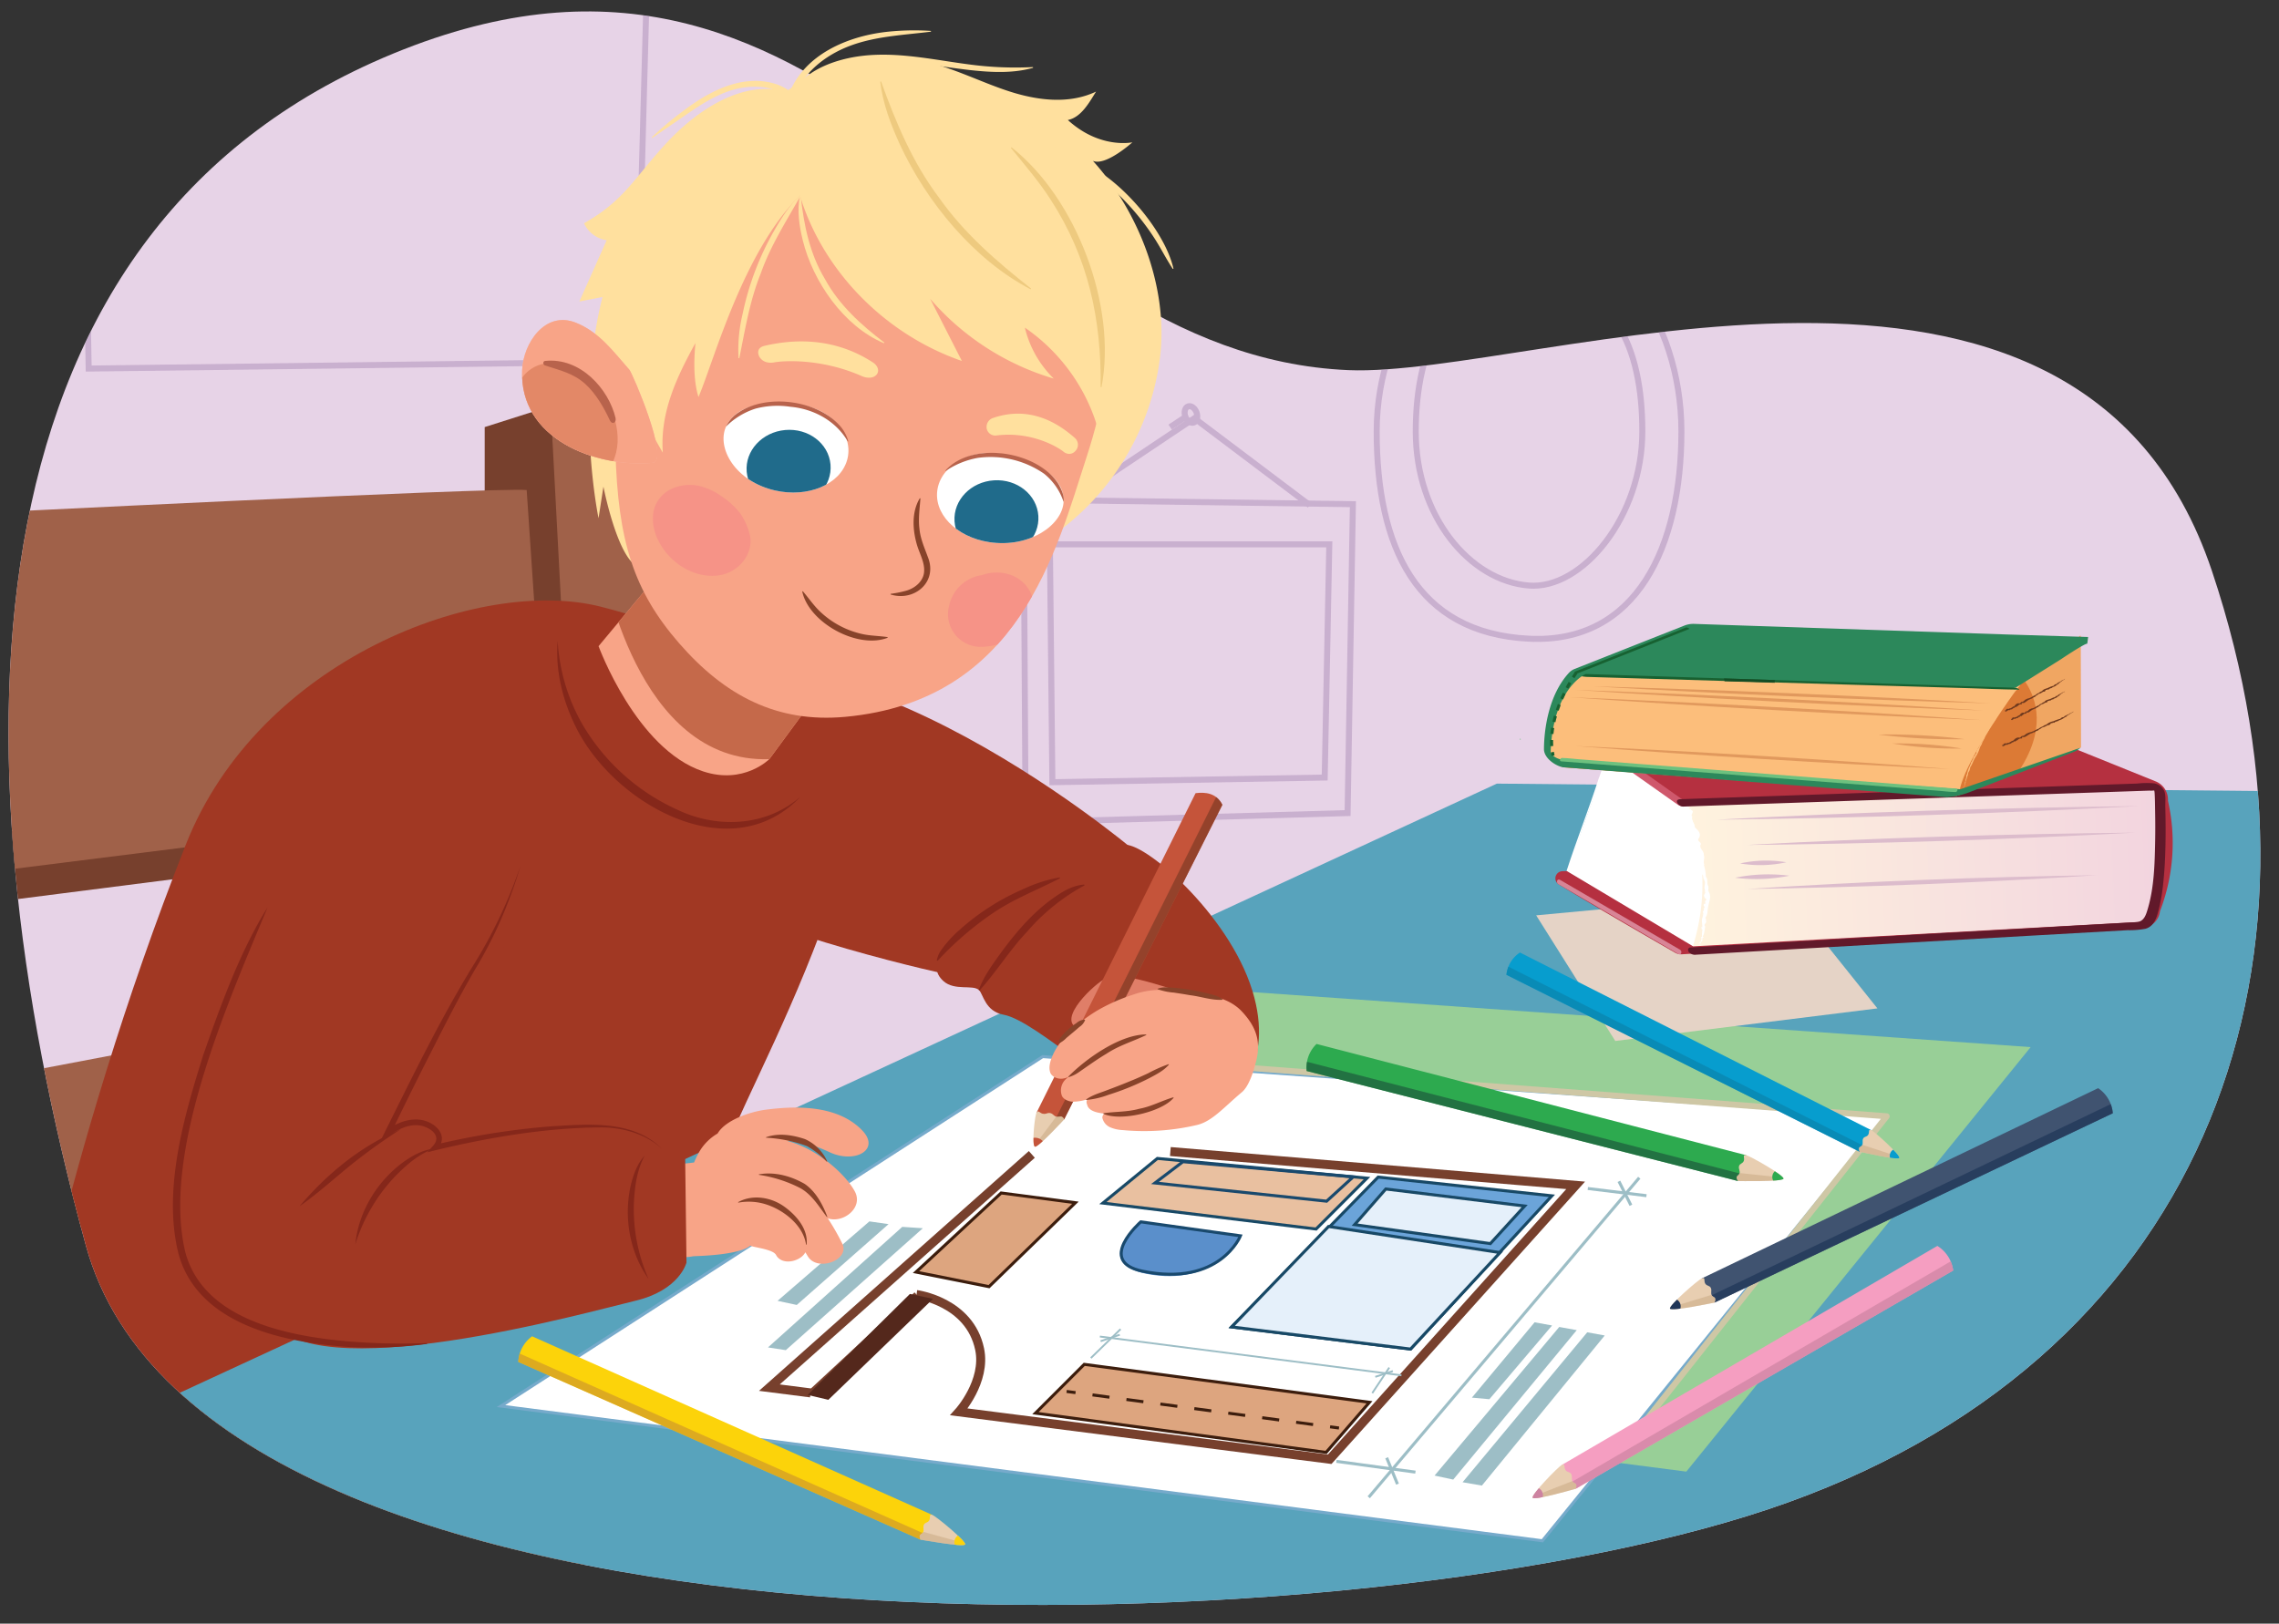 <svg xmlns="http://www.w3.org/2000/svg" xmlns:xlink="http://www.w3.org/1999/xlink" width="760" height="541.603" viewBox="0 0 760 541.603"><rect x="0" y="0" width="760" height="541.603" fill="#333333" stroke="none"/><defs><clipPath id="a"><path d="M28.637,415.466c-46-168-41.508-341.015,106-399s196.105,101.906,315,107c61.906,2.651,243.138-66.878,288,67,44.851,133.842-3.542,264.592-148,313S68.517,561.114,28.637,415.466Z" fill="none"/></clipPath><clipPath id="b"><path d="M199.607,215.539,222.6,187.968l50.933,42.189-16.984,23.076s-8.52,8.594-22.1,4.075C212.157,249.894,199.607,215.539,199.607,215.539Z" fill="#f8a487"/></clipPath><clipPath id="c"><path d="M407.637,268.466c-2-4-5.745-4.284-8.941-3.881L345.644,371.2l9.245,2.185Z" fill="#c5543a"/></clipPath><clipPath id="d"><path d="M345.673,371.151c.607-.976,1.056.183,2.154.376s1.485-.45,2.465-.208,1.212,1.1,2.214,1.229a10.515,10.515,0,0,0,1.229-.1c.752,0,1.154.937,1.154.937s-8.579,9.339-9.737,9.132S345.067,372.126,345.673,371.151Z" fill="#e8ceb1"/></clipPath><clipPath id="e"><path d="M307.788,33.941c47.577,8.176,60.076,52.415,61.407,69.538s-1.459,32.407-6.8,48.844c-10.236,31.487-22.487,81.4-80.449,86.79-22.961,2.135-40.35-7.163-55.476-24.547s-20.442-34.142-21.23-64.148-1.663-60.652,18.809-86.168C245.72,37.342,266.715,26.883,307.788,33.941Z" fill="#f8a487"/></clipPath><clipPath id="f"><path d="M266.532,134.972c-13.277-1.77-21.537,1.04-24.395,7.287-3.288,7.188,3.075,18.312,16.325,21.35,10.925,2.506,21.663-1.959,24.027-10.119S277.691,136.459,266.532,134.972Z" fill="#fff"/></clipPath><clipPath id="g"><path d="M209.9,123.348c-5.372-6.117-10.136-12.669-17.95-15.735-10.183-3.989-17.4,6.84-17.812,15.812-1.051,23.01,24.564,32.677,43.523,30.965C223.568,153.856,210.918,124.508,209.9,123.348Z" fill="#f8a487"/></clipPath><clipPath id="h"><path d="M335.857,151.8c12.921,3.232,19.139,8.8,18.833,15.539-.353,7.749-11.33,15.562-24.817,13.5-11.121-1.7-18.825-9.687-17.178-17.984S325,149.083,335.857,151.8Z" fill="#fff"/></clipPath><clipPath id="i"><path d="M435.741,357.264a10.927,10.927,0,0,1,3.3-9.025l143.324,37.125-2.756,8.606Z" fill="#2daa4f"/></clipPath><clipPath id="j"><path d="M582.3,385.347c-1.379-.248-.386.935-.785,1.909s-1.3.8-1.58,1.721.509,1.718.094,2.573c-.168.348-.555.546-.78.863-.409.575.367,1.557.367,1.557s14.72.266,15.137-.764S583.675,385.6,582.3,385.347Z" fill="#e8ceb1"/></clipPath><clipPath id="k"><path d="M704.578,371.35a11.176,11.176,0,0,0-4.886-8.366L567.481,426.457l4.277,8.051Z" fill="#405370"/></clipPath><clipPath id="l"><path d="M567.549,426.427c1.292-.5.548.858,1.116,1.753s1.41.557,1.854,1.42-.174,1.8.387,2.577c.228.315.641.44.919.714.5.5-.067,1.617-.067,1.617s-14.239,2.99-14.835,2.043S566.256,426.929,567.549,426.427Z" fill="#e8ceb1"/></clipPath><clipPath id="m"><path d="M651.362,423.821a11.453,11.453,0,0,0-5.29-8.219L520.8,488.684l4.674,7.937Z" fill="#f59ec1"/></clipPath><clipPath id="n"><path d="M520.864,488.649c1.231-.593.589.84,1.2,1.717s1.412.478,1.9,1.329-.059,1.85.537,2.6c.242.306.653.407.941.669.523.474.034,1.653.034,1.653s-13.728,3.95-14.369,3.023S519.632,489.243,520.864,488.649Z" fill="#e8ceb1"/></clipPath><clipPath id="o"><path d="M172.837,454.3a11.247,11.247,0,0,1,4.609-8.546L311,505.385l-4.011,8.211Z" fill="#fcd30a"/></clipPath><clipPath id="p"><path d="M310.935,505.357c-1.3-.464-.519.878-1.058,1.794s-1.387.6-1.8,1.481.228,1.805-.307,2.6c-.217.322-.624.461-.892.744-.487.514.116,1.621.116,1.621s14.266,2.563,14.831,1.6S312.237,505.821,310.935,505.357Z" fill="#e8ceb1"/></clipPath><linearGradient id="q" x1="30.523" y1="288.974" x2="189.708" y2="288.974" gradientTransform="matrix(-0.999, 0.041, 0.041, 0.999, 741.093, -4.51)" gradientUnits="userSpaceOnUse"><stop offset="0" stop-color="#f2d4df"/><stop offset="1" stop-color="#fff3de"/></linearGradient><clipPath id="r"><path d="M502.356,325.168a10.056,10.056,0,0,1,4.519-7.431l117.217,59.285-3.967,7.158Z" fill="#079dce"/></clipPath><clipPath id="s"><path d="M624.032,376.994c-1.147-.473-.5.762-1.03,1.556s-1.271.475-1.683,1.243.124,1.623-.392,2.308c-.21.279-.58.384-.834.625-.46.438.032,1.454.032,1.454s12.691,2.93,13.241,2.091S625.18,377.467,624.032,376.994Z" fill="#e8ceb1"/></clipPath></defs><g clip-path="url(#a)"><rect x="-6.363" y="-5.534" width="772" height="553" transform="translate(759.275 541.931) rotate(-180)" fill="#e7d3e7"/><g opacity="0.45"><polygon points="27.426 0.038 29.57 122.945 212.324 120.669 215.59 -0.318 27.426 0.038" fill="none" stroke="#a584b2" stroke-miterlimit="10" stroke-width="2"/><polyline points="491.962 86.038 512.07 46.561 529.147 83.906" fill="none" stroke="#a584b2" stroke-miterlimit="10" stroke-width="2"/><path d="M560.715,143.922c0,38.183-14.762,70.9-50.811,69.136-37.782-1.843-50.81-30.953-50.81-69.136s26.647-69.013,50.81-69.136C536.4,74.65,560.715,105.739,560.715,143.922Z" fill="none" stroke="#a584b2" stroke-miterlimit="10" stroke-width="2"/><path d="M472.122,143.917c0-28.393,10.977-52.718,37.782-51.41,28.1,1.371,37.782,23.017,37.782,51.41S527.665,196.7,509.9,195.326C490.258,193.809,472.122,172.309,472.122,143.917Z" fill="none" stroke="#a584b2" stroke-miterlimit="10" stroke-width="2"/><polyline points="348.461 172.857 398.297 139.508 436.754 168.508" fill="none" stroke="#a584b2" stroke-miterlimit="10" stroke-width="2"/><polygon points="341.37 166.69 342.017 274.264 449.396 271.22 451.162 168.185 341.37 166.69" fill="none" stroke="#a584b2" stroke-miterlimit="10" stroke-width="2"/><polygon points="350.119 181.585 350.945 260.922 441.759 259.368 443.293 181.585 350.119 181.585" fill="none" stroke="#a584b2" stroke-miterlimit="10" stroke-width="2"/><ellipse cx="397.154" cy="138.26" rx="1.986" ry="2.852" transform="translate(-23.362 141.911) rotate(-19.692)" fill="none" stroke="#a584b2" stroke-miterlimit="10" stroke-width="2"/><line x1="390.227" y1="142.469" x2="395.344" y2="139.085" fill="none" stroke="#a584b2" stroke-miterlimit="10" stroke-width="2"/></g><polygon points="92.637 380.466 -15.363 401.466 -11.363 415.466 94.637 399.466 92.637 380.466" fill="#aa826b"/><polygon points="183.899 277.164 -2.966 301.041 -7.118 277.164 183.899 277.164" fill="#77402d"/><polygon points="161.637 169.466 161.637 142.466 183.637 135.466 208.637 488.466 173.637 492.466 161.637 171.466 161.637 169.466" fill="#77402d"/><polygon points="218.637 133.466 183.637 135.466 202.637 495.466 233.108 490.054 218.637 133.466" fill="#a06149"/><path d="M175.637,163.466c-10-1-189,8-189,8l-3,121,199-25Z" fill="#a06149"/><polygon points="108.637 338.466 -12.363 361.466 -7.363 406.466 180.637 371.466 176.637 334.466 108.637 338.466" fill="#a06149"/><path d="M340.637,263.466s49.717,29.957,50.28,37.215-35.243,42.965-35.243,42.965l-55.037-35.18,38.4-35.447,1.6-9.553" fill="#f8a487"/><path d="M18.513,462.466c-3.677,19-11.031,73,6.128,89s201-38,201-38l-34.316-41Z" fill="#a24f24"/><path d="M200.51,202.418c-40.488-10.381-114.2,17.648-138.541,79.323C20.3,387.311,5.923,476.394,5.923,476.394s101.243,42.886,213.714,12.143c3.726-94.885,31.316-111.281,59.266-192.21C298.447,239.738,243.673,213.486,200.51,202.418Z" fill="#a13823"/><path d="M209.8,234.1c58.693-43.026,167.838,49.089,167.838,49.089l-53.372,43.652S134.069,289.622,209.8,234.1Z" fill="#a13823"/><path d="M199.607,215.539,222.6,187.968l50.933,42.189-16.984,23.076s-8.52,8.594-22.1,4.075C212.157,249.894,199.607,215.539,199.607,215.539Z" fill="#f8a487"/><g clip-path="url(#b)"><path d="M201.081,188.406s10.855,66.385,55.464,64.827c45.6,16.884,35.574-26.619,35.574-26.619l-73.826-51.928Z" fill="#c5694a"/></g><path d="M774.874,264.077l-275.7-2.683L-175.363,573.466l944.773,2.682S774.874,257.85,774.874,264.077Z" fill="#58a3bc"/><polygon points="677.178 349.292 395.729 329.394 215.066 445.966 562.352 490.894 677.178 349.292" fill="#98cf97"/><polygon points="629.178 372.364 347.729 352.466 167.066 469.037 514.352 513.966 629.178 372.364" fill="#fff" stroke="#76aacb" stroke-miterlimit="10"/><path d="M173.461,289.166l-14.726,72.2s-26.134-1.658-47.048-3.7-41.82-8.494-41.82-8.494,12.85-116.442,71.921-129.619S173.461,289.166,173.461,289.166Z" fill="#a13823"/><polyline points="406.637 355.466 629.178 372.364 539.99 485.054" fill="none" stroke="#cec7a5" stroke-linecap="round" stroke-linejoin="round" stroke-width="2"/><path d="M410.585,366.466s14.734-11.036,7.052-36c-8-26-37.067-50.546-43.067-48.546-15.42,5.14-47.688,20.659-52.482,26.582-5.794,7.157-13.571,13.223-7.5,18.744,3.749,3.408,9.928,1.053,11.928,3.067,1.4,1.408,2.015,7.058,8.179,8.179,11.246,2.045,39.446,29.974,50.881,29.974C401.832,368.466,410.585,366.466,410.585,366.466Z" fill="#a13823"/><path d="M361.652,295.355a68.034,68.034,0,0,0-19.2,15.5c-5.77,6.1-10.158,13.313-15.8,19.534l-.252-.152c1.454-4.074,3.916-7.548,6.363-11,4.957-6.9,10.408-13.578,17.236-18.757,3.445-2.521,7.179-5.121,11.6-5.412l.065.287Z" fill="#85271a"/><path d="M353.484,292.966c-7.413,3.845-15.185,6.791-22.1,11.446a106.829,106.829,0,0,0-18.7,16.073l-.273-.11a8.528,8.528,0,0,1,1.2-3.064,37.9,37.9,0,0,1,6.4-7.141,78.167,78.167,0,0,1,21.339-13.64,47.333,47.333,0,0,1,12.046-3.844l.087.28Z" fill="#85271a"/><polygon points="307.744 409.711 262.046 450.382 256.105 449.468 300.889 409.254 307.744 409.711" fill="#9dbec6"/><polygon points="296.319 408.34 265.702 435.301 259.304 433.93 289.922 407.426 296.319 408.34" fill="#9dbec6"/><path d="M359.655,343.1c-7.882-2.951,6.162-15.552,8.736-16.493,2.455-.9,5.895-.794,8.481-.419,6.011.872,15.67,4.546,19.414,5.122" fill="#e07e68"/><path d="M407.637,268.466c-2-4-5.745-4.284-8.941-3.881L345.644,371.2l9.245,2.185Z" fill="#c5543a"/><g clip-path="url(#c)"><polygon points="411.097 266.384 406.371 264.254 351.167 374.922 357.03 373.875 411.097 266.384" fill="#7f3b25" opacity="0.7"/></g><path d="M345.673,371.151c.607-.976,1.056.183,2.154.376s1.485-.45,2.465-.208,1.212,1.1,2.214,1.229a10.515,10.515,0,0,0,1.229-.1c.752,0,1.154.937,1.154.937s-8.579,9.339-9.737,9.132S345.067,372.126,345.673,371.151Z" fill="#e8ceb1"/><g clip-path="url(#d)"><polygon points="352.692 371.864 345.338 381.678 350.256 383.307 357.859 373.037 352.692 371.864" fill="#c6a681" opacity="0.5"/><path d="M344.094,384.152c.033-1.239-.706-3.2-.133-4.384a3.371,3.371,0,0,1,3.8.911c-.1,1.409-2.033,2.6-3.986,3.188" fill="#c5543a"/></g><path d="M350.813,352.591c2.888-7.334,11.41-13.357,15.459-15.713a61.815,61.815,0,0,1,12.037-5.231c7.28-2.509,15.2-1.384,22.379.367,4.1-.016,9.76,1.423,13.474,5.408,4.785,5.137,6.424,9.95,4.692,16.753h0c-.767,3.013-2.309,8.141-4.692,10.137-5.95,4.982-9.93,9.766-14.973,10.952a76.987,76.987,0,0,1-24.865,1.7,11.824,11.824,0,0,1-4.141-.945,4.466,4.466,0,0,1-2.576-3.195,1.809,1.809,0,0,1,.649-1.341q-.79-.107-1.577-.243c-1.751-.305-3.816-1.044-4.142-2.791a1.773,1.773,0,0,1,.061-1.733l-.364.1a15.8,15.8,0,0,1-4.483.681c-1.053-.007-2.981-.578-3.623-1.948a5.162,5.162,0,0,1,1.782-5.971s.166-.147.456-.4c-3.043,1.561-5.586,0-6.082-1.286C349.627,356.2,350.146,354.284,350.813,352.591Z" fill="#f8a487"/><path d="M391.349,366.234c-3.934,4.738-17.728,7.9-23.347,5.324a.118.118,0,0,1,.031-.219c4.049-.576,7.925-.379,11.86-1.471,4.028-.736,7.407-2.652,11.335-3.818a.118.118,0,0,1,.121.184Z" fill="#88432a"/><path d="M356.3,359.1c5.838-5.979,17.286-14.029,25.859-14.025a.115.115,0,0,1,.048.215c-4.492,2.138-9.08,3.458-13.232,6.215-3.146,1.867-6.145,4.046-9.172,6.13a11.361,11.361,0,0,1-3.4,1.661.114.114,0,0,1-.1-.2Z" fill="#88432a"/><path d="M389.769,355.187c-1.72,1.973-4,3.118-6.217,4.311a85.476,85.476,0,0,1-13.947,5.718,27.84,27.84,0,0,1-7.337,1.707.113.113,0,0,1-.119-.109c2.041-1.557,4.616-2.2,6.928-3.117,2.327-.879,4.652-1.751,6.941-2.7,2.3-.914,4.567-1.908,6.808-2.953A47.068,47.068,0,0,1,389.65,355a.116.116,0,0,1,.119.185Z" fill="#88432a"/><path d="M361.841,340.3a4.87,4.87,0,0,1-1.881,2.268c-1.233,1.09-3.042,2.58-4.318,3.649a8.311,8.311,0,0,1-2.273,1.715.129.129,0,0,1-.173-.058,2.386,2.386,0,0,1,.369-1.625,21.513,21.513,0,0,1,5.406-4.968,4.453,4.453,0,0,1,2.743-1.161.14.14,0,0,1,.127.18Z" fill="#88432a"/><path d="M407.607,333.513c-3.744.188-7.142-1.128-10.8-1.539-1.778-.329-3.564-.59-5.349-.865a20.4,20.4,0,0,1-5.359-1.122.117.117,0,0,1-.064-.153c1.8-.734,3.778-.446,5.6-.323a67.121,67.121,0,0,1,10.855,1.814c1.77.467,3.594.781,5.167,1.976a.119.119,0,0,1-.06.212Z" fill="#88432a"/><path d="M276.7,384.368c8.375,3.9,17.117-.827,10.759-7.368-7.777-8-20.718-8.339-32.093-6.829-5.415.719-13.47,3.5-16.065,7.942a17.014,17.014,0,0,0-6.149,6.178,33.092,33.092,0,0,0-1.695,3.481c-.117.042-5.7.645-5.816.694a14.417,14.417,0,0,0-8.826,15.595c-1.7-.139-3.811,1.161-2.991,2.78,3.91,7.72,7.424,14.081,17.443,12.2.257-.048,16.249-.213,19.348-3.944-2.686.823,6.926,1.147,8.178,3.521,1.945,3.687,8.159,2.239,9.783-.89.285.474.57.948.858,1.416,3.2,5.216,14.2,1.149,11.411-4.382a80.038,80.038,0,0,0-4.78-8.352c5.044,1.765,11.953-3.492,9-8.98-3.227-5.985-12.942-14.436-22.611-16.85C267.632,380.57,272.6,382.457,276.7,384.368Z" fill="#f8a487"/><path d="M246.235,400.964c4.69-2.595,10.75-1.626,15.038,1.35,4.076,2.839,8.251,7.491,7.716,12.8a.1.1,0,0,1-.2,0c-1-6.956-8.719-12.532-15.267-13.871a19.249,19.249,0,0,0-7.24-.085.1.1,0,0,1-.047-.195Z" fill="#88432a"/><path d="M253.174,391.713c5.273-.9,10.63.6,15.2,3.223,3.723,2.6,5.914,6.745,7.5,10.875.056.1-.09.219-.167.11-2.7-3.593-5.237-7.895-9.41-9.888a44.324,44.324,0,0,0-13.148-4.122.1.1,0,0,1,.021-.2Z" fill="#88432a"/><path d="M255.544,379.321c4.17-1.463,8.8-.715,12.891.652a14.669,14.669,0,0,1,7.394,7.392c.067.094-.053.228-.147.137a27.866,27.866,0,0,0-6.529-5.179,46.241,46.241,0,0,0-13.607-2.8.1.1,0,0,1,0-.2Z" fill="#88432a"/><path d="M151.3,308.68l-6.174,74.1s56.013-2.2,68.362-1.323,15,4.851,15,4.851l.441,34.843s-2.205,9.262-17.2,12.79-109.335,30.108-121.636,5.5C75.1,409.448,86.027,310,86.027,310Z" fill="#a13823"/><path d="M220.859,383.312c-5.378-5-12.9-7.154-20.11-7.241-2.178.028-5.135.054-7.307.189-16.211.774-32.332,3.641-48.091,7.395l-2.848.708,1.972-2.219c2.952-3.292-1.071-6.083-4.21-6.672-5.041-.873-9.8,2.669-13.593,5.556l1.754-3.6c9.221-18.521,18.265-37.166,29.054-54.845a160.194,160.194,0,0,0,15.981-33.419c-1.144,3.974-2.511,7.885-4.018,11.741a137.95,137.95,0,0,1-10.928,22.313c-6.232,10.691-11.721,21.816-17.35,32.841Q135.6,367.136,130.214,378.3l-1.5-1.22c3.474-2.413,7.56-4.209,11.9-3.484,4.751.892,9.21,5.3,5.168,9.815L144.9,381.9c6.384-1.526,12.783-2.805,19.242-3.845,6.458-1.011,12.95-1.816,19.47-2.316,12.606-.762,27.568-2.243,37.244,7.577Z" fill="#85271a"/><path d="M144.562,383.2c-5.011,1.841-9.107,5.447-12.79,9.2A57.735,57.735,0,0,0,118.5,415.056c1.055-10.9,7.31-21.1,16.134-27.511,2.956-2.066,6.29-3.964,9.928-4.342Z" fill="#85271a"/><path d="M215,385.489c-2.568,4.681-3.284,10.091-3.593,15.341a57.726,57.726,0,0,0,4.881,25.8c-6.368-8.91-8.357-20.71-5.918-31.339.871-3.5,2.136-7.122,4.63-9.8Z" fill="#85271a"/><path d="M133.665,376.664a190.188,190.188,0,0,0-17.2,12.392c-5.472,4.489-10.749,9.231-16.571,13.327,9.17-10.873,20.581-20.207,33.769-25.719Z" fill="#85271a"/><path d="M89.222,302.684C76.293,333.823,53.8,384.162,61.781,417.617c5.956,22.487,33.778,28,53.9,29.8a215.12,215.12,0,0,0,26.7.592l.031.292a138.291,138.291,0,0,1-26.868.962c-21.153-1.5-49.613-7.515-56.011-31.023-5.351-21.206,1.859-46.012,8.261-66.351,5.838-16.691,12.3-34.616,21.428-49.2Z" fill="#85271a"/><path d="M266.951,265.744c-23.307,24.558-62.157,2.4-74.777-22.953-4.485-8.893-7.026-19-6.2-28.954a63.221,63.221,0,0,0,8.275,27.832,70.285,70.285,0,0,0,31.874,28.542c13.151,6.216,29.479,5.5,40.826-4.467Z" fill="#85271a"/></g><path d="M353.537,176.849a85.527,85.527,0,0,0,33.415-58.543c2.491-22.979-7.359-47.941-22.5-64.657,4.251,1.9,13.178-6.178,13.178-6.178s-10.776,2.361-21.525-7.439c4.464-.881,7.15-5.878,9.406-9.474-9.16,4.35-19.845,2.91-29.309-.2s-18.424-7.8-28.174-9.891a57.774,57.774,0,0,0-45.825,10.073c-14.634-3.938-29.722,6.042-40.277,17.522s-13.724,18.785-27.165,26.417a9.929,9.929,0,0,0,7.548,5.664l-9.1,20.422,7.7-1.485c-9.141,36.422-1.307,73.779-1.307,73.779l1.633-10.533s4.558,23.639,11.545,26.807" fill="#ffe09e"/><path d="M307.788,33.941c47.577,8.176,60.076,52.415,61.407,69.538s-1.459,32.407-6.8,48.844c-10.236,31.487-22.487,81.4-80.449,86.79-22.961,2.135-40.35-7.163-55.476-24.547s-20.442-34.142-21.23-64.148-1.663-60.652,18.809-86.168C245.72,37.342,266.715,26.883,307.788,33.941Z" fill="#f8a487"/><g clip-path="url(#e)"><path d="M218,170.309a10.719,10.719,0,0,1,5.778-7.158,14.6,14.6,0,0,1,9.639-.994,21.526,21.526,0,0,1,7.26,3.427,26.247,26.247,0,0,1,6.277,5.795,22.275,22.275,0,0,1,3.265,7.765c.784,6.11-4.112,11.778-10.256,12.742-6.062.951-12.12-1.665-16.315-5.882C219.6,181.936,216.8,176.027,218,170.309Z" fill="#f69387"/><path d="M316.5,202.143a13.011,13.011,0,0,1,10.9-10.283,14.324,14.324,0,0,1,9.179-.232,11.786,11.786,0,0,1,7,5.84,11.056,11.056,0,0,1-.556,10.417,14.54,14.54,0,0,1-6.5,5.673,22.374,22.374,0,0,1-8.668,2.195,10.9,10.9,0,0,1-11.358-13.61Z" fill="#f69387"/></g><path d="M266.532,134.972c-13.277-1.77-21.537,1.04-24.395,7.287-3.288,7.188,3.075,18.312,16.325,21.35,10.925,2.506,21.663-1.959,24.027-10.119S277.691,136.459,266.532,134.972Z" fill="#fff"/><g clip-path="url(#f)"><ellipse cx="262.983" cy="156.161" rx="14.026" ry="12.771" transform="translate(-12.766 23.841) rotate(-5.068)" fill="#206b8b"/></g><path d="M282.7,147.214c-3.982-6.839-11.393-10.85-19.17-11.528a28.714,28.714,0,0,0-11.533.609,24.47,24.47,0,0,0-9.912,6.023,11.4,11.4,0,0,1,4.031-4.613c9.455-6.481,26.157-4.305,33.822,4.148a12.867,12.867,0,0,1,2.931,5.3.09.09,0,0,1-.169.058Z" fill="#b8634c"/><path d="M306.934,166.339c-.249,3.45-.728,6.67-.327,9.962.321,3.42,1.652,6.318,2.836,9.568,3.3,8.222-4.45,14.858-12.38,12.456a.129.129,0,0,1,.018-.249,37.526,37.526,0,0,0,4.895-.968c2.934-.766,5.743-2.966,6.159-6.044.409-3.214-1.442-6.241-2.368-9.371-1.442-4.985-1.8-10.829.93-15.433a.129.129,0,0,1,.237.079Z" fill="#88432a"/><path d="M367.92,152.125c-1.9-16.931-11.678-32.943-26.147-42.828a35.3,35.3,0,0,0,9.642,17,87.072,87.072,0,0,1-41.244-26.661l10.592,20.773c-25.636-8.856-46.362-30.027-54-55.158-18.97,18.58-28.648,55.064-33.828,67.19-1.654-5.206-1.591-12.088-1.011-18.02-6.44,11.64-11.855,23.387-10.89,36.575-5.729-9.726-7.818-16.191-18.836-23.671,0,0-1.227-84.786,49.515-94.8C410.669,1.163,367.92,152.125,367.92,152.125Z" fill="#ffe09e"/><path d="M209.867,123.347c-5.372-6.119-10.136-12.671-17.947-15.736-10.183-3.988-17.4,6.839-17.813,15.812-1.051,23.011,24.567,32.677,43.525,30.966C223.535,153.856,210.888,124.507,209.867,123.347Z" fill="#f8b5a2"/><path d="M209.9,123.348c-5.372-6.117-10.136-12.669-17.95-15.735-10.183-3.989-17.4,6.84-17.812,15.812-1.051,23.01,24.564,32.677,43.523,30.965C223.568,153.856,210.918,124.508,209.9,123.348Z" fill="#f8a487"/><g clip-path="url(#g)"><path d="M201.534,132.273c6.4,9.886,5.822,21.813-1.289,26.632s-18.062.716-24.457-9.171-5.817-21.812,1.29-26.63S195.14,122.387,201.534,132.273Z" fill="#e38867"/><path d="M205.267,139.4c-2.3-9.629-11.685-20.263-23.512-19-.788.085-.718,1.268-.038,1.492,5.037,1.67,9.494,2.59,13.5,6.227,3.466,3.149,6.2,7.84,8.153,12.1C204.094,141.8,205.652,141.025,205.267,139.4Z" fill="#b8634c"/></g><path d="M295.949,212.763c-9.935,3.832-26.112-4.992-28.4-15.373a.131.131,0,0,1,.226-.107c1.9,2.224,3.43,4.48,5.413,6.439a29.71,29.71,0,0,0,14.38,7.781c2.725.609,5.441.577,8.348,1.012a.132.132,0,0,1,.035.248Z" fill="#88432a"/><path d="M335.857,151.8c12.921,3.232,19.139,8.8,18.833,15.539-.353,7.749-11.33,15.562-24.817,13.5-11.121-1.7-18.825-9.687-17.178-17.984S325,149.083,335.857,151.8Z" fill="#fff"/><g clip-path="url(#h)"><ellipse cx="332.294" cy="172.985" rx="14.005" ry="12.79" transform="translate(-10.355 21.542) rotate(-3.656)" fill="#206b8b"/></g><path d="M315.3,156.936c8.985-10.029,30.866-6.41,37.732,4.6.968,1.737,1.965,3.955,1.655,5.883A20.086,20.086,0,0,0,348.151,158a31.381,31.381,0,0,0-22.024-5.268,27.858,27.858,0,0,0-10.7,4.326c-.072.072-.2-.048-.127-.126Z" fill="#b8634c"/><path d="M310.47,10.562c-8.981,1.129-18.159,1.479-26.689,4.606-8.2,3-16,8.908-18.917,17.344l-.516,1.5L263.2,32.929c-2.981-2.834-7.246-4.033-11.445-4-8.806-.1-16.412,4.783-23.433,9.677l-10.858,7.434-.158-.194a108.646,108.646,0,0,1,10.108-8.514c8.661-6.655,19.883-12.8,31.13-9.361a16.086,16.086,0,0,1,6.045,3.463l-1.66.418c4.944-13.792,20.2-20.061,33.777-21.332a84.92,84.92,0,0,1,13.752-.207l.008.25Z" fill="#ffe09e"/><path d="M264.689,29.9c4.182-5.782,11.081-8.878,17.867-10.415,13.788-3.112,27.779.394,41.414,2.109a115.428,115.428,0,0,0,20.5.782l.041.247c-6.736,1.9-13.876,1.519-20.754.785-22.111-2.537-39.973-8.035-59.071,6.492Z" fill="#ffe09e"/><path d="M360.343,53.957c12.531,4.825,27.973,22.557,30.991,35.663l-.232.095c-2.227-3.389-3.969-6.906-6.115-10.236a83.066,83.066,0,0,0-15.506-17.794c-2.988-2.606-6.267-4.765-9.265-7.512l.127-.216Z" fill="#ffe09e"/><path d="M267.007,65.24c1.051,9.77,2.988,19.352,8.09,27.835,4.739,8.676,11.994,15.253,19.813,21.2l-.124.217c-13.4-5.629-23.67-20.51-27.084-34.347-1.188-4.857-1.931-9.956-.945-14.912l.25.007Z" fill="#ffe09e"/><path d="M266.972,65.312c-4.832,8.609-9.986,16.562-13.287,25.932-3.673,9.1-5.188,18.652-7.145,28.242l-.25-.017a50.971,50.971,0,0,1,1.349-14.716,94.7,94.7,0,0,1,10.434-27.646c2.457-4.275,5.063-8.532,8.7-11.946l.2.151Z" fill="#ffe09e"/><path d="M255.653,120.821a3.942,3.942,0,0,1-2.4-1.793c-.147-.26-1.542-2.934,1.82-3.7,7.891-1.8,22.05-3.545,36.044,5.59,1.636,1.069,2.243,2.808,1.2,4.058s-3.143,1.273-4.974.466c-13.691-6.048-26.425-5.074-29.111-4.569A5.682,5.682,0,0,1,255.653,120.821Z" fill="#ffe09e"/><path d="M356.377,151.406a2.772,2.772,0,0,0,2.248-.976,2.985,2.985,0,0,0-.174-4.322c-5.062-4.486-14.594-11.047-27.3-6.678a3.142,3.142,0,0,0-2.08,3.648,2.919,2.919,0,0,0,3.392,2.159c11.554-1.387,20.306,3.92,22.062,5.339A3.4,3.4,0,0,0,356.377,151.406Z" fill="#ffe09e"/><path d="M293.816,27.18c4.944,13.664,10.493,27.032,19.277,38.686,8.378,11.936,19.342,21.406,30.754,30.4l-.152.236c-18.93-9.828-34.708-29.129-43.6-48.293-3.041-6.674-5.7-13.631-6.551-20.959l.273-.068Z" fill="#eeca7f"/><path d="M337.308,49.14c21.6,16.96,35.249,52.981,30.019,79.987l-.28-.027c.261-22.7-4.164-43.146-16.6-62.382-3.93-6.151-8.678-11.645-13.332-17.375l.194-.2Z" fill="#eeca7f"/><path d="M435.741,357.264a10.927,10.927,0,0,1,3.3-9.025l143.324,37.125-2.756,8.606Z" fill="#2daa4f"/><g clip-path="url(#i)"><polygon points="434.136 358.963 434.461 353.827 583.305 392.257 578.954 395.949 434.136 358.963" fill="#1e5b3c" opacity="0.7"/></g><path d="M582.3,385.347c-1.379-.248-.386.935-.785,1.909s-1.3.8-1.58,1.721.509,1.718.094,2.573c-.168.348-.555.546-.78.863-.409.575.367,1.557.367,1.557s14.72.266,15.137-.764S583.675,385.6,582.3,385.347Z" fill="#e8ceb1"/><g clip-path="url(#j)"><polygon points="579.192 391.195 593.746 392.736 592.78 397.654 577.601 395.971 579.192 391.195" fill="#c6a681" opacity="0.5"/><path d="M597.08,393.588c-1.345-.875-3.039-2.862-4.619-3.285a2.577,2.577,0,0,0-1.118,3.548c1.564.946,3.907.346,5.608-.713" fill="#2daa4f"/></g><path d="M704.578,371.35a11.176,11.176,0,0,0-4.886-8.366L567.481,426.457l4.277,8.051Z" fill="#405370"/><g clip-path="url(#k)"><polygon points="706.453 372.742 705.181 367.693 567.855 433.487 572.766 436.354 706.453 372.742" fill="#1f3557" opacity="0.7"/></g><path d="M567.549,426.427c1.292-.5.548.858,1.116,1.753s1.41.557,1.854,1.42-.174,1.8.387,2.577c.228.315.641.44.919.714.5.5-.067,1.617-.067,1.617s-14.239,2.99-14.835,2.043S566.256,426.929,567.549,426.427Z" fill="#e8ceb1"/><g clip-path="url(#l)"><polygon points="571.65 431.669 557.81 435.898 559.663 440.611 574.084 436.126 571.65 431.669" fill="#c6a681" opacity="0.5"/><path d="M554.732,437.362c1.143-1.119,2.418-3.409,3.872-4.122a2.63,2.63,0,0,1,1.746,3.321c-1.342,1.231-3.728,1.068-5.576.329" fill="#1f3557"/></g><path d="M651.362,423.821a11.453,11.453,0,0,0-5.29-8.219L520.8,488.684l4.674,7.937Z" fill="#f59ec1"/><g clip-path="url(#m)"><polygon points="653.279 425.122 651.726 420.055 521.599 495.828 526.573 498.439 653.279 425.122" fill="#cd83a1" opacity="0.7"/></g><path d="M520.864,488.649c1.231-.593.589.84,1.2,1.717s1.412.478,1.9,1.329-.059,1.85.537,2.6c.242.306.653.407.941.669.523.474.034,1.653.034,1.653s-13.728,3.95-14.369,3.023S519.632,489.243,520.864,488.649Z" fill="#e8ceb1"/><g clip-path="url(#n)"><polygon points="525.194 493.734 511.932 498.921 514.032 503.608 527.846 498.123 525.194 493.734" fill="#c6a681" opacity="0.5"/><path d="M509.015,500.609c1.047-1.213,2.152-3.629,3.529-4.448a2.7,2.7,0,0,1,1.911,3.275c-1.236,1.34-3.577,1.325-5.429.689" fill="#cd83a1"/></g><path d="M172.837,454.3a11.247,11.247,0,0,1,4.609-8.546L311,505.385l-4.011,8.211Z" fill="#fcd30a"/><g clip-path="url(#o)"><polygon points="171.014 455.752 173.038 451.389 311.758 513.195 306.044 515.48 171.014 455.752" fill="#d1992a" opacity="0.7"/></g><path d="M310.935,505.357c-1.3-.464-.519.878-1.058,1.794s-1.387.6-1.8,1.481.228,1.805-.307,2.6c-.217.322-.624.461-.892.744-.487.514.116,1.621.116,1.621s14.266,2.563,14.831,1.6S312.237,505.821,310.935,505.357Z" fill="#e8ceb1"/><g clip-path="url(#p)"><polygon points="307.012 510.744 320.92 514.562 319.219 519.349 304.726 515.291 307.012 510.744" fill="#c6a681" opacity="0.5"/><path d="M324.028,515.937c-1.171-1.088-2.511-3.347-3.98-4.018a2.646,2.646,0,0,0-1.637,3.387c1.374,1.193,3.744.957,5.562.159" fill="#fcd30a"/></g><polyline points="270.315 464.641 256.569 462.885 344.094 385.085" fill="none" stroke="#77402d" stroke-miterlimit="10" stroke-width="3"/><line x1="270.315" y1="464.641" x2="305.659" y2="431.84" fill="none" stroke="#77402d" stroke-miterlimit="10" stroke-width="2"/><polygon points="517.529 398.895 470.383 450.016 410.742 442.632 459.591 392.647 517.529 398.895" fill="#6ba4d9" stroke="#184966" stroke-miterlimit="10"/><polygon points="508.44 402.303 496.999 414.838 451.749 408.51 462.135 396.623 508.44 402.303" fill="#e5f0fa" stroke="#184966" stroke-miterlimit="10"/><polygon points="500.223 417.832 443.048 409.131 410.742 442.632 470.383 450.016 500.223 417.832" fill="#e5f0fa" stroke="#184966" stroke-miterlimit="10"/><path d="M390.293,384.127l135.154,11.279-82.013,91.356L319.8,470.964s9.152-10.155,6.88-20.948c-3.351-15.916-21.017-18.176-21.017-18.176" fill="none" stroke="#77402d" stroke-miterlimit="10" stroke-width="3"/><polygon points="455.866 393 438.889 409.977 367.794 401.317 385.956 386.424 455.866 393" fill="#e9c0a0" stroke="#184966" stroke-miterlimit="10"/><polygon points="456.692 467.767 361.572 455.114 345.304 471.382 442.232 484.486 456.692 467.767" fill="#dda57f" stroke="#3c1d0d" stroke-miterlimit="10"/><line x1="446.525" y1="476.352" x2="443.551" y2="475.953" fill="none" stroke="#3c1d0d" stroke-miterlimit="10"/><line x1="437.893" y1="475.193" x2="361.5" y2="464.931" fill="none" stroke="#3c1d0d" stroke-miterlimit="10" stroke-dasharray="5.71 5.71"/><line x1="358.671" y1="464.551" x2="355.697" y2="464.152" fill="none" stroke="#3c1d0d" stroke-miterlimit="10"/><path d="M413.677,412.239s-7.147,16.158-29.209,13.05-4.039-17.711-4.039-17.711Z" fill="#5a8fcb"/><path d="M380.429,407.578s-15.094,13.25.621,16.469c25.791,5.282,32.627-11.808,32.627-11.808Z" fill="none" stroke="#19496d" stroke-miterlimit="10"/><polygon points="451.265 392.586 442.4 400.69 385.161 394.612 394.495 387.514 451.265 392.586" fill="none" stroke="#19496d" stroke-miterlimit="10"/><polygon points="358.628 401.197 333.871 397.95 305.462 424.33 329.813 429.2 358.628 401.197" fill="#dda57f" stroke="#3c1d0d" stroke-miterlimit="10"/><polygon points="276.241 466.943 311.144 433.258 303.433 431.635 269.342 465.32 276.241 466.943" fill="#54281c"/><polygon points="535.147 445.483 494.18 495.552 487.735 494.441 529.312 444.422 535.147 445.483" fill="#9dbec6"/><polygon points="525.812 443.705 484.624 493.552 478.401 492.219 519.978 442.644 525.812 443.705" fill="#9dbec6"/><polygon points="517.589 442.149 496.681 466.747 490.846 466.216 511.755 441.088 517.589 442.149" fill="#9dbec6"/><line x1="546.669" y1="392.863" x2="456.448" y2="499.45" fill="#263233" stroke="#9dbec6" stroke-miterlimit="10"/><line x1="529.503" y1="396.456" x2="549.064" y2="398.851" fill="#263233" stroke="#9dbec6" stroke-miterlimit="10"/><line x1="445.67" y1="487.474" x2="472.017" y2="491.067" fill="#263233" stroke="#9dbec6" stroke-miterlimit="10"/><line x1="539.882" y1="394.06" x2="543.874" y2="402.044" fill="#263233" stroke="#9dbec6" stroke-miterlimit="10"/><line x1="462.436" y1="486.277" x2="466.029" y2="495.059" fill="#263233" stroke="#9dbec6" stroke-miterlimit="10"/><line x1="467.36" y1="458.778" x2="366.784" y2="445.839" fill="#263233" stroke="#9dbec6" stroke-miterlimit="10" stroke-width="0.613"/><line x1="457.617" y1="464.71" x2="463.293" y2="456.195" fill="#263233" stroke="#9dbec6" stroke-miterlimit="10" stroke-width="0.613"/><line x1="363.779" y1="453.007" x2="373.69" y2="443.359" fill="#263233" stroke="#9dbec6" stroke-miterlimit="10" stroke-width="0.613"/><line x1="464.496" y1="457.352" x2="458.636" y2="459.281" fill="#263233" stroke="#9dbec6" stroke-miterlimit="10" stroke-width="0.613"/><line x1="373.42" y1="445.235" x2="367.029" y2="447.396" fill="#263233" stroke="#9dbec6" stroke-miterlimit="10" stroke-width="0.613"/><polygon points="595.044 297.582 626.08 336.377 538.661 347.24 512.28 305.341 595.044 297.582" fill="#e5d3c6"/><line x1="506.826" y1="246.617" x2="507.114" y2="246.524" fill="none" stroke="#6dc17f" stroke-miterlimit="10" stroke-width="0.254"/><path d="M720.952,262.894c-.625.023,4.278,19.259-2.129,43.988l-1.649.454-152.55,8.343-42.043-25.071,13.938-38.937,23.7,16.735Z" fill="#fff"/><polygon points="720.919 261.926 720.69 261.879 720.107 262.05 720.919 261.926" fill="#fff"/><path d="M717.065,262.393c.114.023.061.07.177.094l2.255-.507C718.474,261.772,717.738,262.532,717.065,262.393Z" fill="#fff"/><path d="M716.4,262.372a2.614,2.614,0,0,0-1.444.22C715.253,262.425,716.594,262.583,716.4,262.372Z" fill="#fff"/><path d="M638.887,265.131l.273-.023A.993.993,0,0,0,638.887,265.131Z" fill="#fff"/><path d="M618.688,266.508l-.206.168c3.763-.415,8.03-.27,12.016-.532l-.268.066c10.129-.285,19.458-.874,29.5-1.341-.156.023-.207.072-.368.1a11.1,11.1,0,0,1,1.56-.2c.143.031-.149.079-.323.1,2.13.193,6.226-.383,7.559-.223.6-.049.855-.169.52-.242,7.861-.337,16.273-.676,24.275-1.16.386.024.459.094.356.189,6.831-.666,14.012-.74,21.019-.911.265-.122-.718-.095-.033-.237-2.257-.064-4.115.419-6.164.283l.258-.118c-1.488-.019-.291.286-1.838.2-.611-.071.147-.144-.136-.143-3.157.153-6.455.168-9.42.535-.743-.212-3.394.109-4.569-.078a10.214,10.214,0,0,0-1.941.294c-11.059.253-22.345.87-33.67,1.241-5.284.641-11.648.311-17.933.681-.044-.015-.037-.032,0-.047-2.046.183-5.033.339-7.482.367l-2.066.265c-14.741.106-29.78.9-44.744,1.25l-24.154.638-4.644-3.276-4.9-3.4c-3.289-2.259-6.638-4.511-10.106-6.775.043-.024-.052-.121.308.11L538.9,252.79l-2.608-1.849c-.558,1.531-1.105,3.031-1.65,4.524-.472,1.3-.932,2.6-1.374,3.928l-.038-.029c-1.652,5.159-3.554,10.455-5.445,15.712-.939,2.63-1.874,5.251-2.794,7.831q-.671,1.943-1.329,3.852-.658,1.987-1.3,3.929l1.019.567c11.237,6.749,23.988,14.305,35.964,21.31l-.074.062c1.813,1.039,3.564,2.069,5.339,3.131,9-.48,17.743-.661,26.737-1.271,11.385-.415,23.362-1.8,34.849-2.151,7.122.058,16.393-1.409,23.085-1.311,13.735-.051,27-1.227,40.668-2.394,9.129-.319,18.278-1.1,27.186-1.57l1.471-.4.5-1.928.508-2.08q.5-2.079.94-4.158c.668-5.747,1.975-12.079,1.845-18.578l-.112.231c.344-2.334-.6-5.151-.186-6.619l.038.243c.187-1.25-.811-2.8-.577-3.565l-.145-.185c-.182-1.473.129-.189.063-1.334-.063-.428-.247-.139-.275-1.04.249-.126.105-1.359-.131-2.531-.116-.587-.252-1.157-.352-1.581a4.852,4.852,0,0,1-.107-.537v-.123a.476.476,0,0,1,.073-.188c.217-.2.339-.136.2-.149a.387.387,0,0,0-.289.23.447.447,0,0,0-.042.131.927.927,0,0,0-.017.14l0,.2.01.334c.008.2.014.385.02.551.007.33,0,.6-.013.846a14.974,14.974,0,0,0-.04,1.636c0-.015.007-.029.02-.009a11.082,11.082,0,0,1,.4,3.035l-.077.315c-.175.479.63,2.19.2,1.626a92.174,92.174,0,0,1,.372,13.029c.133.632-.194,3.415.144,2.457a44.6,44.6,0,0,0-.891,5.623.4.4,0,0,1-.018-.3c-.7,2.317.035,2.867-.815,5,.315.411-.813,3.981-.691,5.3-.136.254-.226.328-.268.216-.141.638-.292,1.286-.452,1.917-.137.559-.387,1.5-.352,1.321.2-.065-.878.222-1.054.26l-6.288.257c-2.917.475-7.112.246-9.611.819-2.1.022-5.488.025-8.4.36l.281-.069c-3.292.2-7.4.453-9.647.85a14.734,14.734,0,0,0-3.846-.258c-2.187.314-6.628.5-9.973.858-.524-.164-2.763.233-2.951-.037-9.368,1.053-21,1.5-31.057,1.642l.145-.028c-1.294.224-2.776.645-4.091.915-.131-.017-.119-.064.159-.078-1.83.152-3.559-.028-5.387.123.013-.047.013-.047.307-.108-1.711.219-3.563-.028-5.579.3l-.117-.067-1.284.174c.026-.094.068-.235.759-.243-15.741.77-31.958,2.137-48.118,2.952l.588-.12-3.124.328c.015-.048.162-.079.311-.108-.91.014-1.827.05-2.747.1l-2.6.171-2.724-1.547c-.946-.542-1.879-1.085-2.785-1.637.039-.03.591.2.148-.127-2.605-1.26-3.809-2.653-5.317-2.944-.1-.089-.121-.237.153-.123-6.979-3.959-14.048-8.186-20.945-12.4-1.732-.874-3.482-1.846-5.243-2.864l-5.109-3.022q.72-2.055,1.439-4.1c.49-1.44.958-2.875,1.383-4.3l.077.065c2.739-8.633,6.307-17.554,9.406-26.408.546-1.479,1.031-2.862,1.357-3.821l4.924,3.393.012.153c5.64,3.435,11.08,8.318,16.979,11.88l-.48-.142a14.938,14.938,0,0,1,2.132,1.38c.947-.034,1.5-.079,1.32-.28l1.217.087c4.648-.721,8.5-.033,14.211-.593l-.372.114a38.834,38.834,0,0,1,4.418-.2,3.706,3.706,0,0,1-.453.087c4.777.235,10.063-.387,15.089-.544l-.564.207c2.422-.3,6.885-.252,10.074-.462l-.191.095,1.612-.18.048.176C610.728,266.956,614.633,266.668,618.688,266.508Z" fill="#fff"/><path d="M660.6,264.869l-.045,0C660.432,264.884,660.492,264.881,660.6,264.869Z" fill="#fff"/><path d="M720.533,267.122l-.025-.508A2.322,2.322,0,0,0,720.533,267.122Z" fill="#fff"/><path d="M562.437,268.33l158.515-5.436c-.625.023,4.278,19.259-2.129,43.988l-1.649.454-152.55,8.343-.076-.046a69.165,69.165,0,0,0-2.111-47.3Z" fill="url(#q)"/><polygon points="567.049 315.529 567.156 315.557 566.915 315.364 567.049 315.529" fill="#fff"/><path d="M566.624,314.864c-.054-.014-.133-.059-.187-.073l.666.6C567.583,315.511,566.3,314.779,566.624,314.864Z" fill="#fff"/><path d="M566.731,314.84c.219.007-.127-.2-.241-.283C566.757,314.722,566.332,314.665,566.731,314.84Z" fill="#fff"/><path d="M569.044,307.317a.055.055,0,0,0,.02.032C569.079,307.338,569.068,307.327,569.044,307.317Z" fill="#fff"/><path d="M568.05,305.107l-.315-.069c.5.449-.112.768.049,1.186l-.106-.046c-.3.933.035,1.926.006,2.948-.029-.024-.119-.053-.151-.078.1.075.281.18.241.225a.314.314,0,0,1-.167-.079c-.56.058.17.684-.271.694a.658.658,0,0,0,.413.177,11.3,11.3,0,0,0-.179,2.522.9.9,0,0,1-.387-.113c.567.968-.067,1.528-.5,2.105.193.124.248.038.43.2.357-.092-.32-.623.143-.64l.187.115c.2-.082-.488-.256-.163-.284.193.018.247.128.274.108.066-.33.373-.576-.01-1.063.469.107.142-.318.609-.265-.144-.147-.068-.209-.351-.35a3.85,3.85,0,0,0,.555-1.618c.11-.568.166-1.147.315-1.7-.756-.739.471-1.094.284-1.791a.365.365,0,0,1,.092.02.668.668,0,0,1-.069-.78l-.341-.272a4.173,4.173,0,0,0,.79-2.123,12.2,12.2,0,0,1,.328-2.222c.352-1.663,1.059-3.186-.174-4.822.089,0,.138-.013.176.029-.183-.47.132-.909-.078-1.35h.09c-.785-1.07-.01-2.309-.907-3.305a14.716,14.716,0,0,0-.68-4.039l.181-.022c-.522-1.019.265-2.2-.2-3.233.216-1.182-1.437-2.063-1.121-3.265.729-.871-1.334-1.349-.58-2.183,1.061-1.626-.14-2.7-1.292-3.768.161-1.328-1.41-2.148-.782-3.578-.785-.348.419-1.377.045-1.926l-.208.09c.582-.427-1.066-.186-.142-.633l.051.008c.455-.275-1.242.112-.681-.148l-.248.06c-.115-.115.269-.105.332-.243-.044-.031-.447.127-.335,0,.493-.17.458-.284.265-.347-.1-.058-.226.016-.375-.157-.137-.142-.213-.314-.287-.315-.077.2-.059.528-.1.589a1.349,1.349,0,0,1-.2.152,1.847,1.847,0,0,0-.413.316.141.141,0,0,1,.039-.014c.47-.045.25.161.211.255l-.2.095c-.411.184.9-.061.152.121a2.934,2.934,0,0,1,.571,1.15c.3-.03.074.326.583.066-.579.3-.638.652-.579.759-.059.013-.126.029-.108,0-.727.466.817.036-.093.542.7-.176-.105.443.74.317a1.764,1.764,0,0,1-.406.149c.1.38-.031.866.029,1.192.684.1-.088.733.816.731-.121.244-.388.654.024.833h-.11a1,1,0,0,0,.864.734c-.783.3-.588.394-.812.593.426.108.426.549.843.777-.361.142.222.22-.316.371,1.266.619,1.159,1.818.565,2.93l-.041-.005c.326.057,1.018.055,1.433.1-.045.023-.136.041-.139.014.139.153-.364.429-.226.58a.408.408,0,0,1-.184.008c.279.112-.365.425.1.53l-.142.04.227.081c-.182.034-.455.084-.409.007.125,1.512,1.339,2.885,1.442,4.458l-.182-.031.357.253a.513.513,0,0,1-.183,0c-.257.427.315.748.288,1.133-.089.01-.274-.022-.368.044.538.209-.588.525.469.529a1.128,1.128,0,0,1-.366.04,3.53,3.53,0,0,1,.415,2.309c1,.559.222,1.357,1.008,1.978l-.188.009c.728.837.059,1.813.221,2.713-.058.38.16.63.176,1.012l-.236.012c.9.643-.792,1.334.166,2.012l-.319-.054c.493.116-.186.4.664.384l-.261.11c1.114.5-.541.8.145,1.395l-.2-.048c.146.157.259.339.067.436-.028-.019-.087-.015-.138-.054-.822.4.021.979-.069,1.468l-.368-.092c.414.279-.04.666.128,1l-.173-.04.231.186-.354-.039C567.826,304.3,568.064,304.709,568.05,305.107Z" fill="#fff"/><path d="M567.607,309.194a.029.029,0,0,1,.012,0C567.592,309.172,567.594,309.179,567.607,309.194Z" fill="#fff"/><path d="M562.038,269.9a.689.689,0,0,1,.053-.072C562.024,269.855,562.049,269.881,562.038,269.9Z" fill="#fff"/><path d="M713.369,268.888c-46.807,2.477-94.172,4.011-141.041,4.546,46.806-2.485,94.172-4,141.041-4.546Z" fill="#dcbccc"/><path d="M712.1,277.752c-43,2.333-86.523,3.722-129.585,4.113,43-2.341,86.523-3.715,129.585-4.113Z" fill="#dcbccc"/><path d="M595.7,287.635a40.28,40.28,0,0,1-15.421.387,40.239,40.239,0,0,1,15.421-.387Z" fill="#dcbccc"/><path d="M596.737,292.118a55.469,55.469,0,0,1-18.121.668,55.468,55.468,0,0,1,18.121-.668Z" fill="#dcbccc"/><path d="M582.748,296.548c38.689-2.5,77.863-4.049,116.628-4.6-38.689,2.5-77.863,4.041-116.628,4.6Z" fill="#dcbccc"/><path d="M520.988,290.615l1.611-.058-.018.051,42.043,25.071,152.55-8.343,1.137-.45a112.951,112.951,0,0,0,2.736-42.258,1.983,1.983,0,0,0-2.083-1.666l-156.574,5.37a6.423,6.423,0,0,1-3.916-1.155l-21.955-15.506-2.678-1.81a1.493,1.493,0,0,1,.875-2.732L673.167,242.2l45.554,18.391a6.589,6.589,0,0,1,4.249,6.524,63.3,63.3,0,0,1-2.656,36.826,6.354,6.354,0,0,1-1.857,3.815,6.483,6.483,0,0,1-4.084,1.7c-26.479,1.361-140.462,8.1-153.5,8.872a4.03,4.03,0,0,1-2.261-.529c-5.246-3.021-28.861-16.641-38.656-22.692A2.386,2.386,0,0,1,520.988,290.615Z" fill="#b53040"/><path d="M562.281,267.567,539,251.113l-3.274-2.314a3.038,3.038,0,0,0-2.546-.25c-.7.286-.715.775-.118,1.2L556.343,266.2l3.274,2.314a3.044,3.044,0,0,0,2.547.251c.7-.286.714-.776.117-1.2Z" fill="#cf586c"/><path d="M560.244,316.793l-13.521-7.874-21.542-12.544L520.25,293.5c-1.019-.593-1.416.946-.559,1.445l13.521,7.874,21.541,12.544,4.932,2.872c1.019.594,1.416-.946.559-1.445Z" fill="#d88496"/><path d="M565.5,318.468l18.986-1.078,43.415-2.466,48.424-2.75,33.223-1.887a28.74,28.74,0,0,0,5.922-.474c2.835-.79,3.675-3.572,4.35-6.1a60.539,60.539,0,0,0,1.57-9.09c.538-4.959.731-9.955.787-14.941.039-3.5,0-7.008-.087-10.511-.04-1.612.244-3.7-.318-5.23a4.583,4.583,0,0,0-3.54-2.652,26.948,26.948,0,0,0-5.5.087l-32.136,1.1-47.914,1.642-45.48,1.558-25.652.879-1.177.04c-2.365.081-.641,2.514.955,2.46l17.834-.611,41.66-1.428,48.357-1.657,38.058-1.3,9.585-.328a7.35,7.35,0,0,0,1.571-.054.074.074,0,0,1,.021,0c.5.031-.035-.006-.065-.113a3.807,3.807,0,0,1,.174.987c.129,2.025.129,4.07.167,6.1.062,3.363.073,6.727.008,10.09-.143,7.382-.331,15.177-2.428,22.32-.583,1.985-1.235,4.313-3.665,4.531-.581.053-1.168.067-1.751.1l-27.582,1.566L636.824,311.9l-45.718,2.6-26.129,1.484-1.239.07c-.816.047-.986.853-.6,1.44a2.667,2.667,0,0,0,2.363.983Z" fill="#61192a"/><path d="M674.91,227.6c-1.414-1.075-148.99-3.819-148.99-3.819q-3.741,6.744-7.484,13.488l-3.54,11.837,6.242,6.832s130.271,9.781,131.375,9.548,41.356-16.143,41.356-16.143l-.069-37.293Z" fill="#fcbe7b"/><path d="M674.367,227.494a1.848,1.848,0,0,1,.543.1l18.89-15.55.069,37.293s-34.538,13.82-40.535,15.877C653.47,257.194,667.834,236.084,674.367,227.494Z" fill="#dc7a35"/><path d="M599.973,261.8c-36.583-2.689-78.835-5.861-78.835-5.861l-.216-.236Z" fill="#dc7a35"/><polygon points="654.86 263.28 654.902 263.273 654.815 263.196 654.86 263.28" fill="#fcbe7b"/><path d="M654.731,262.909c-.021,0-.05-.01-.071-.007l.231.266C655.079,263.139,654.605,262.928,654.731,262.909Z" fill="#fcbe7b"/><path d="M654.777,262.866c.089-.048-.037-.119-.078-.149C654.8,262.774,654.626,262.835,654.777,262.866Z" fill="#fcbe7b"/><path d="M656.874,256.855a.049.049,0,0,0,0,.024A.016.016,0,0,0,656.874,256.855Z" fill="#fcbe7b"/><path d="M657.08,255.131l-.1-.061c.063.367-.262.611-.309.95l-.028-.036a13.252,13.252,0,0,0-.7,2.348c-.006-.017-.035-.033-.043-.05.022.052.074.119.049.158-.027,0-.044-.031-.05-.048-.235.1-.069.524-.242.575a.12.12,0,0,0,.132.1,11.068,11.068,0,0,0-.459,1.959c-.034.022-.084.011-.142-.018a3.078,3.078,0,0,1-.413,1.683c.07.045.1-.03.16.048.151-.145-.083-.381.106-.5l.066.044c.084-.1-.176-.083-.044-.173.076-.028.089.042.1.021.048-.256.194-.491.1-.78.177,0,.1-.262.278-.3-.04-.084,0-.142-.1-.2.372-.83.552-1.751.895-2.618-.138-.523.412-.867.5-1.387a.054.054,0,0,1,.031.013,1.073,1.073,0,0,1,.168-.6l-.059-.21c.723-1.011,1.053-2.218,1.682-3.286a11.718,11.718,0,0,0,1.663-3.629c.027.016.048.014.043.051.126-.378.4-.642.509-1l.027.016c.2-.939.936-1.671,1.123-2.582.553-.931,1.141-2,1.661-3.027l.053.035c.355-.858,1.107-1.436,1.508-2.261.621-.717.729-1.83,1.418-2.515.581-.316.459-1.329,1.038-1.6a5.2,5.2,0,0,0,1.852-2.815c.76-.735,1.04-1.844,1.958-2.411.129-.519.859-.6,1.161-1.034l-.071-.038c.3.02.042-.545.385-.384l0,.026c.2.057-.139-.471.061-.36l-.049-.076c.076-.106.081.063.175.024.019-.032-.1-.131-.008-.144.126.128.2.071.25-.036,0-.11.219-.261.214-.305-.412.057-.418-.053-.631-.032a.021.021,0,0,1,.01.011c.009.193-.12.194-.195.228l-.072-.036c-.144-.082.066.361-.084.131a10.034,10.034,0,0,1-.71.871c.043.107-.194.213.009.279a.51.51,0,0,0-.518.189c-.013-.017-.029-.036-.012-.043-.354-.029.057.357-.339.277.176.181-.281.215-.114.485a.27.27,0,0,1-.133-.077c-.215.262-.52.5-.7.722.026.329-.444.41-.324.763-.156.1-.428.25-.475.518l-.016-.041a1.244,1.244,0,0,0-.293.783c-.284-.107-.307.023-.452.064,0,.228-.244.506-.3.805-.135-.043-.087.22-.256.119a3.562,3.562,0,0,1-1.5,2.106l0-.018c.028.15.157.386.212.555-.02,0-.047-.02-.033-.038-.054.147-.293.158-.347.3-.026-.019-.026-.019-.038-.057-.006.167-.294.16-.26.384l-.049-.021,0,.13c-.053-.038-.132-.095-.083-.131-.768,1.062-1.213,2.378-1.949,3.5l-.026-.074-.042.279a.1.1,0,0,1-.041-.056c-.269.225-.287.615-.476.878-.026-.018-.055-.092-.109-.072.03.3-.394.213-.14.5a.166.166,0,0,1-.108-.071,7.848,7.848,0,0,1-.969,1.77c.017.651-.554,1.044-.6,1.678l-.056-.034a10.49,10.49,0,0,1-1.072,2.056,7.77,7.77,0,0,0-.351.79l-.078-.03c.035.628-.771.894-.716,1.558l-.084-.086c.117.157-.206.283.076.384l-.125.05c.185.52-.471.553-.448,1.089l-.05-.058c-.006.136-.027.288-.125.345,0-.018-.025-.021-.029-.056-.42.238-.326.768-.511,1.139l-.1-.1c.054.245-.225.523-.268.794l-.05-.04.025.158-.115-.048C657.236,254.479,657.2,254.818,657.08,255.131Z" fill="#fcbe7b"/><path d="M655.9,258.392l0,0C655.9,258.376,655.9,258.381,655.9,258.392Z" fill="#fcbe7b"/><path d="M672.939,228.675a.307.307,0,0,1,.063-.016C672.983,228.641,672.958,228.668,672.939,228.675Z" fill="#fcbe7b"/><path d="M663.906,234.617c-42.637-1.149-90-3.193-132.612-5.675,42.674,1.167,90.023,3.177,132.612,5.675Z" fill="#e1995d"/><path d="M661.406,237.01c-43.735-1.53-92.315-4-136.013-6.858,43.773,1.548,92.336,3.98,136.013,6.858Z" fill="#e1995d"/><path d="M660.638,240.2c-44.116-1.778-93.116-4.519-137.188-7.628,44.154,1.8,93.138,4.5,137.188,7.628Z" fill="#e1995d"/><path d="M655.145,246.571a198.759,198.759,0,0,1-28.666-1.535,198.451,198.451,0,0,1,28.666,1.535Z" fill="#e1995d"/><path d="M654.21,249.687a128.652,128.652,0,0,1-23.125-1.674,128.476,128.476,0,0,1,23.125,1.674Z" fill="#e1995d"/><path d="M650.276,256.524c-40.166-1.792-84.772-4.55-124.883-7.674,40.2,1.811,84.791,4.534,124.883,7.674Z" fill="#e1995d"/><path d="M672.952,257.654c9.541-14.129,6.361-24.428,2.34-30.37L693.8,212.049l.069,37.293S683.375,253.541,672.952,257.654Z" fill="#fcbe7b" opacity="0.64"/><polygon points="688.597 226.38 688.57 226.35 688.592 226.457 688.597 226.38" fill="#6e391e"/><path d="M688.536,226.671c.013.015.025.045.038.059l-.036-.317C688.42,226.281,688.615,226.76,688.536,226.671Z" fill="#6e391e"/><path d="M688.494,226.658c-.069-.045-.022.09-.009.137C688.449,226.69,688.569,226.791,688.494,226.658Z" fill="#6e391e"/><path d="M685.223,228.343s.006-.008.008-.014S685.221,228.334,685.223,228.343Z" fill="#6e391e"/><path d="M684.574,229.2l.041.1c.072-.259.343-.165.474-.327l.006.041a5.229,5.229,0,0,0,1.156-.824c0,.014.011.045.01.06,0-.045-.006-.121.022-.124a.084.084,0,0,1,.014.064c.172.123.213-.237.333-.135a.172.172,0,0,0-.047-.152,4.807,4.807,0,0,0,.933-.715.231.231,0,0,1,.077.119c.159-.414.517-.456.837-.559-.023-.077-.067-.061-.074-.149-.14-.042-.09.261-.241.174l-.023-.075c-.085-.013.073.18-.036.124-.055-.045-.037-.091-.052-.09-.12.094-.291.1-.335.331-.105-.135-.148.066-.267-.053-.006.076-.049.078-.013.184a11.3,11.3,0,0,0-1.408.759c-.083.4-.523.188-.743.417a.094.094,0,0,1-.015-.03.385.385,0,0,1-.284.226l-.029.166a9.263,9.263,0,0,0-1.993.757c-.759.284-1.5.387-2.014,1.115-.013-.029-.026-.041-.014-.062-.175.158-.411.145-.573.3l-.013-.029c-.359.472-1.006.454-1.338.937a12,12,0,0,0-1.743.948l-.027-.058c-.413.353-1.019.274-1.446.6-.549.108-.836.819-1.41.885-.441-.133-.542.666-.97.514-.8-.153-1.227.408-1.681.959-.616.108-.956.774-1.635.711-.146.326-.644,0-.89.2l.044.066c-.2-.166-.071.41-.29.12l0-.02c-.132-.137.067.443-.06.265l.031.085c-.052.054-.052-.088-.117-.1-.013.019.065.15,0,.123-.17-.325-.212.1-.16.189.092-.026.19.145.286.188l-.006-.013c-.03-.165.069-.107.112-.1l.046.061c.089.132-.039-.322.054-.068a1.982,1.982,0,0,1,.529-.334c-.018-.1.151-.064.022-.221.147.179.314.16.364.126.007.02.015.043,0,.039.232.212,0-.3.256-.029-.1-.233.21-.013.134-.306a.453.453,0,0,1,.078.13c.176-.08.407-.092.558-.154.028-.26.347-.059.32-.386.118.015.318.058.389-.113l0,.039c.132-.085.3-.185.312-.405.171.242.206.16.308.214.034-.167.241-.225.329-.4.082.11.093-.11.187.063a1.216,1.216,0,0,1,1.341-.615v.015c.008-.124-.033-.368-.037-.521.013.013.026.042.014.047.062-.071.22.066.282,0a.109.109,0,0,1,.015.064c.035-.114.221.066.24-.112l.028.044.023-.093c.027.059.068.148.029.143.7-.273,1.243-.915,1.953-1.21l0,.068.085-.165a.135.135,0,0,1,.015.064c.218.015.314-.236.492-.293.013.029.016.1.055.118.044-.219.3.109.2-.25a.289.289,0,0,1,.054.117,2.5,2.5,0,0,1,1.011-.559c.14-.439.593-.326.775-.709l.027.06c.283-.4.8-.376,1.18-.614.178-.057.255-.183.42-.269l.04.073c.142-.42.715-.037.855-.491l.029.111c-.031-.179.2-.032.055-.291l.092.056c.025-.451.442-.015.573-.364l.015.071c.04-.081.1-.157.173-.123,0,.013.01.03,0,.055.326.151.416-.237.634-.333l.034.13c.036-.189.289-.154.394-.284l.019.06.03-.113.057.112C684.288,229.474,684.408,229.3,684.574,229.2Z" fill="#6e391e"/><path d="M686.3,228.193l0,0C686.293,228.2,686.3,228.2,686.3,228.193Z" fill="#6e391e"/><path d="M668.937,237.437a.166.166,0,0,1-.033-.012C668.917,237.447,668.928,237.436,668.937,237.437Z" fill="#6e391e"/><polygon points="688.604 230.469 688.579 230.439 688.602 230.545 688.604 230.469" fill="#6e391e"/><path d="M688.557,230.752c.013.015.024.044.037.06l-.043-.313C688.439,230.363,688.632,230.842,688.557,230.752Z" fill="#6e391e"/><path d="M688.518,230.736c-.064-.047-.017.087,0,.134C688.479,230.766,688.592,230.871,688.518,230.736Z" fill="#6e391e"/><path d="M685.583,232.216a.037.037,0,0,0,.007-.014C685.582,232.2,685.581,232.206,685.583,232.216Z" fill="#6e391e"/><path d="M685.016,233.018l.041.106c.058-.25.309-.144.423-.3l.007.041a4.2,4.2,0,0,0,1.03-.747c0,.014.011.045.011.06,0-.045-.009-.12.016-.121a.091.091,0,0,1,.015.064c.162.129.188-.221.3-.115a.192.192,0,0,0-.047-.151,3.944,3.944,0,0,0,.83-.651.262.262,0,0,1,.074.12c.132-.4.458-.42.747-.5-.024-.077-.063-.063-.073-.15-.129-.048-.074.251-.214.158l-.023-.074c-.078-.017.072.18-.03.119-.051-.047-.036-.091-.049-.091-.108.086-.263.084-.3.307-.1-.137-.132.056-.245-.066,0,.074-.042.074-.006.179a9.163,9.163,0,0,0-1.262.67c-.064.388-.473.157-.667.369a.128.128,0,0,1-.014-.029.318.318,0,0,1-.253.206l-.021.161c-.684.016-1.175.469-1.8.637-.685.238-1.355.3-1.8.986-.013-.029-.025-.042-.015-.062-.155.146-.371.121-.514.264l-.013-.029c-.313.444-.9.392-1.193.848a9.555,9.555,0,0,0-1.563.837l-.026-.058c-.367.324-.923.214-1.3.508-.5.077-.738.758-1.261.793-.407-.153-.475.624-.87.452-.736-.191-1.109.336-1.506.852-.559.073-.849.708-1.471.61-.124.312-.589-.032-.808.146l.043.067c-.192-.174-.053.4-.262.1l0-.019c-.126-.142.074.437-.047.256l.031.084c-.046.051-.051-.088-.11-.1-.011.018.064.15.008.12-.166-.327-.191.089-.14.177.083-.02.178.152.267.2l-.007-.013c-.032-.163.06-.1.1-.1l.044.063c.085.133-.046-.318.047-.064a1.6,1.6,0,0,1,.473-.3c-.02-.1.135-.055.013-.215.14.183.292.173.336.143.007.019.016.042,0,.038.218.22-.008-.3.232-.015-.1-.234.192,0,.113-.293a.5.5,0,0,1,.076.132c.158-.069.368-.069.5-.122.017-.253.315-.039.28-.361.108.02.292.073.351-.091l.006.039a.449.449,0,0,0,.272-.38c.164.246.193.167.288.226.026-.163.213-.208.288-.38.078.112.081-.1.172.071a1,1,0,0,1,1.207-.532v.016c0-.121-.041-.363-.05-.513.012.013.025.043.014.047.055-.067.2.076.258.01a.116.116,0,0,1,.016.063c.028-.11.2.077.215-.1l.027.044.018-.089c.027.059.067.148.031.141.63-.23,1.107-.831,1.747-1.082l0,.066.072-.156a.146.146,0,0,1,.016.062c.2.027.279-.214.44-.26.013.028.018.1.054.118.034-.212.276.123.173-.235a.315.315,0,0,1,.053.118,2,2,0,0,1,.907-.494c.114-.423.531-.289.685-.654l.027.06c.246-.375.72-.326,1.059-.54.16-.047.227-.165.375-.241l.039.073c.117-.4.652,0,.765-.435l.031.11c-.035-.177.185-.021.041-.282l.085.059c.009-.441.4.009.512-.326l.016.07c.035-.077.084-.149.155-.111,0,.013.01.03,0,.053.3.166.373-.21.569-.292l.035.129c.027-.184.259-.135.351-.257l.019.059.024-.108.056.112C684.764,233.274,684.867,233.106,685.016,233.018Z" fill="#6e391e"/><path d="M686.559,232.125l0,0C686.556,232.134,686.557,232.132,686.559,232.125Z" fill="#6e391e"/><path d="M670.988,240.268a.135.135,0,0,1-.03-.014C670.97,240.276,670.98,240.266,670.988,240.268Z" fill="#6e391e"/><polygon points="691.57 237.279 691.543 237.249 691.556 237.359 691.57 237.279" fill="#6e391e"/><path d="M691.468,237.58c.014.015.024.046.038.061l-.007-.326C691.379,237.181,691.548,237.67,691.468,237.58Z" fill="#6e391e"/><path d="M691.422,237.567c-.073-.045-.034.093-.025.142C691.368,237.6,691.494,237.7,691.422,237.567Z" fill="#6e391e"/><path d="M687.524,239.359a.026.026,0,0,0,.01-.014C687.526,239.344,687.523,239.35,687.524,239.359Z" fill="#6e391e"/><path d="M686.693,240.249l.035.108c.11-.268.408-.175.575-.345l0,.043a7.029,7.029,0,0,0,1.4-.869c0,.014.008.046,0,.062.009-.047.007-.125.038-.128a.072.072,0,0,1,.01.065c.182.124.268-.247.393-.145a.155.155,0,0,0-.037-.155,6.486,6.486,0,0,0,1.138-.751.2.2,0,0,1,.074.121c.225-.43.637-.48,1.012-.591-.019-.079-.07-.061-.069-.152-.154-.041-.13.27-.292.183l-.017-.076c-.1-.012.062.184-.056.128-.056-.045-.031-.093-.048-.092-.147.1-.342.11-.418.346-.1-.136-.174.071-.3-.049-.015.079-.063.081-.034.189a15.3,15.3,0,0,0-1.682.807c-.138.413-.615.2-.89.441a.088.088,0,0,1-.013-.03.51.51,0,0,1-.348.238l-.05.171a12.529,12.529,0,0,0-2.346.814,4.844,4.844,0,0,0-2.409,1.182c-.011-.029-.025-.042-.009-.063-.216.166-.483.156-.683.318l-.013-.029c-.458.492-1.191.485-1.621.987a16.475,16.475,0,0,0-2.083,1.007l-.024-.059c-.508.37-1.187.3-1.707.639-.635.121-1.038.857-1.7.935-.486-.128-.688.695-1.157.546-.892-.143-1.439.443-2.015,1.017-.71.122-1.169.814-1.933.76-.2.339-.732.014-1.033.218l.044.067c-.214-.168-.127.423-.344.129l.006-.021c-.135-.138.028.454-.1.274l.026.086c-.065.057-.05-.089-.122-.1-.017.02.057.153-.009.126-.157-.331-.252.108-.2.2.107-.028.2.146.3.189l-.006-.014c-.016-.169.091-.111.139-.107l.046.062c.087.133-.01-.331.068-.071a2.691,2.691,0,0,1,.638-.354c-.01-.108.178-.068.048-.227a.338.338,0,0,0,.4.123c.006.021.013.044,0,.04.24.214.036-.311.294-.034-.083-.239.24-.018.186-.318a.416.416,0,0,1,.074.133c.208-.085.472-.1.651-.168.06-.268.4-.067.4-.4.132.013.355.054.454-.123v.04c.16-.09.362-.2.4-.422.168.246.216.161.326.215.057-.174.3-.236.418-.424.081.112.118-.114.205.062a1.612,1.612,0,0,1,1.591-.656l0,.016c.023-.128,0-.379.014-.536.014.013.026.043.012.048.078-.074.243.064.321-.01a.1.1,0,0,1,.01.065c.052-.118.243.065.284-.119l.027.044.036-.095c.025.06.061.151.018.147.823-.294,1.511-.964,2.35-1.28l0,.07.114-.171a.12.12,0,0,1,.01.065c.246.012.382-.248.591-.31.012.03.007.1.049.121.075-.226.327.107.252-.261a.236.236,0,0,1,.049.119,3.365,3.365,0,0,1,1.21-.592c.207-.454.709-.347.956-.744l.025.061c.365-.414.951-.4,1.407-.652a3.607,3.607,0,0,0,.506-.284l.038.074c.207-.435.815-.05,1.024-.52l.021.113c-.016-.183.235-.036.1-.3l.1.056c.078-.465.5-.023.691-.385l.009.073c.055-.084.127-.163.21-.129,0,.014.008.031,0,.056.354.15.5-.251.757-.353l.024.133c.061-.2.345-.163.478-.3l.015.06.047-.115.052.113A6.406,6.406,0,0,0,686.693,240.249Z" fill="#6e391e"/><path d="M688.76,239.185l0,0C688.754,239.2,688.756,239.193,688.76,239.185Z" fill="#6e391e"/><path d="M668.037,249a.3.3,0,0,1-.036-.012C668.014,249.013,668.027,249,668.037,249Z" fill="#6e391e"/><path d="M668.85,228.771l-14.339-.423-34.428-1.017-41.634-1.23-35.867-1.059c-5.814-.172-11.635-.447-17.452-.516-.083,0-.167-.005-.25-.007-1.012-.03.661.552.8.594a13.358,13.358,0,0,0,3.408.679l14.34.424,34.428,1.017,41.633,1.229,35.868,1.06c5.814.171,11.635.446,17.451.515.083,0,.167,0,.25.008,1.013.029-.661-.553-.8-.594a13.367,13.367,0,0,0-3.409-.68Z" fill="#176131"/><path d="M523.234,224.416a5.312,5.312,0,0,1,1.871-1.272l36.569-14.455a8.365,8.365,0,0,1,3.071-.583l104.215,3.53,27.384.849s-.247,2.224-.3,2.225c-1.058.016-8.7,5.163-8.7,5.163l-15.183,9.535L528.8,224.832s-10.891,4.576-11.682,25.9c0,0,.288,2.3,4.773,2.861,4.016.5,131.84,9.674,131.84,9.674l40.038-13.822a6.553,6.553,0,0,1-2.248,1.385l-35.511,13.716a26.08,26.08,0,0,1-6.774,1.367l-128.1-9.977c-2.706-.585-6.258-3.161-6.252-6.041C514.9,243.753,516.278,231.941,523.234,224.416Z" fill="#2c885b"/><path d="M652.346,263.07l-13.08-1.019-31.406-2.446L570,256.655l-32.933-2.566-10.77-.839c-1.692-.132-3.414-.371-5.112-.4-.074,0-.149-.012-.224-.018-.694-.054-1.106,1.077-.3,1.14l13.079,1.019,31.406,2.447L603,260.39l32.934,2.565,10.769.84c1.693.131,3.414.37,5.113.4.074,0,.149.011.223.017.7.054,1.107-1.077.3-1.14Z" fill="#6dc17f"/><path d="M525.735,224.274S515,238.957,517.917,252.043" fill="none" stroke="#176131" stroke-miterlimit="10" stroke-width="1.016" stroke-dasharray="2.031 2.031"/><path d="M563.411,209.779l-32.564,12.95-4.662,1.854a1.614,1.614,0,0,1-1.148-.47l32.564-12.95,4.661-1.854a1.617,1.617,0,0,1,1.149.47Z" fill="#176131"/><polygon points="574.915 226.304 591.878 226.846 591.816 227.754 575.09 227.257 574.915 226.304" fill="#144d25"/><path d="M502.356,325.168a10.056,10.056,0,0,1,4.519-7.431l117.217,59.285-3.967,7.158Z" fill="#079dce"/><g clip-path="url(#r)"><polygon points="500.655 326.386 501.881 321.873 623.635 383.331 619.19 385.821 500.655 326.386" fill="#0b84ad" opacity="0.7"/></g><path d="M624.032,376.994c-1.147-.473-.5.762-1.03,1.556s-1.271.475-1.683,1.243.124,1.623-.392,2.308c-.21.279-.58.384-.834.625-.46.438.032,1.454.032,1.454s12.691,2.93,13.241,2.091S625.18,377.467,624.032,376.994Z" fill="#e8ceb1"/><g clip-path="url(#s)"><polygon points="620.27 381.632 632.583 385.668 630.843 389.87 618.015 385.593 620.27 381.632" fill="#c6a681" opacity="0.5"/><path d="M635.312,387.037c-1-1.025-2.1-3.1-3.394-3.77a2.365,2.365,0,0,0-1.62,2.953c1.18,1.129,3.318,1.023,4.985.392" fill="#079dce"/></g></svg>